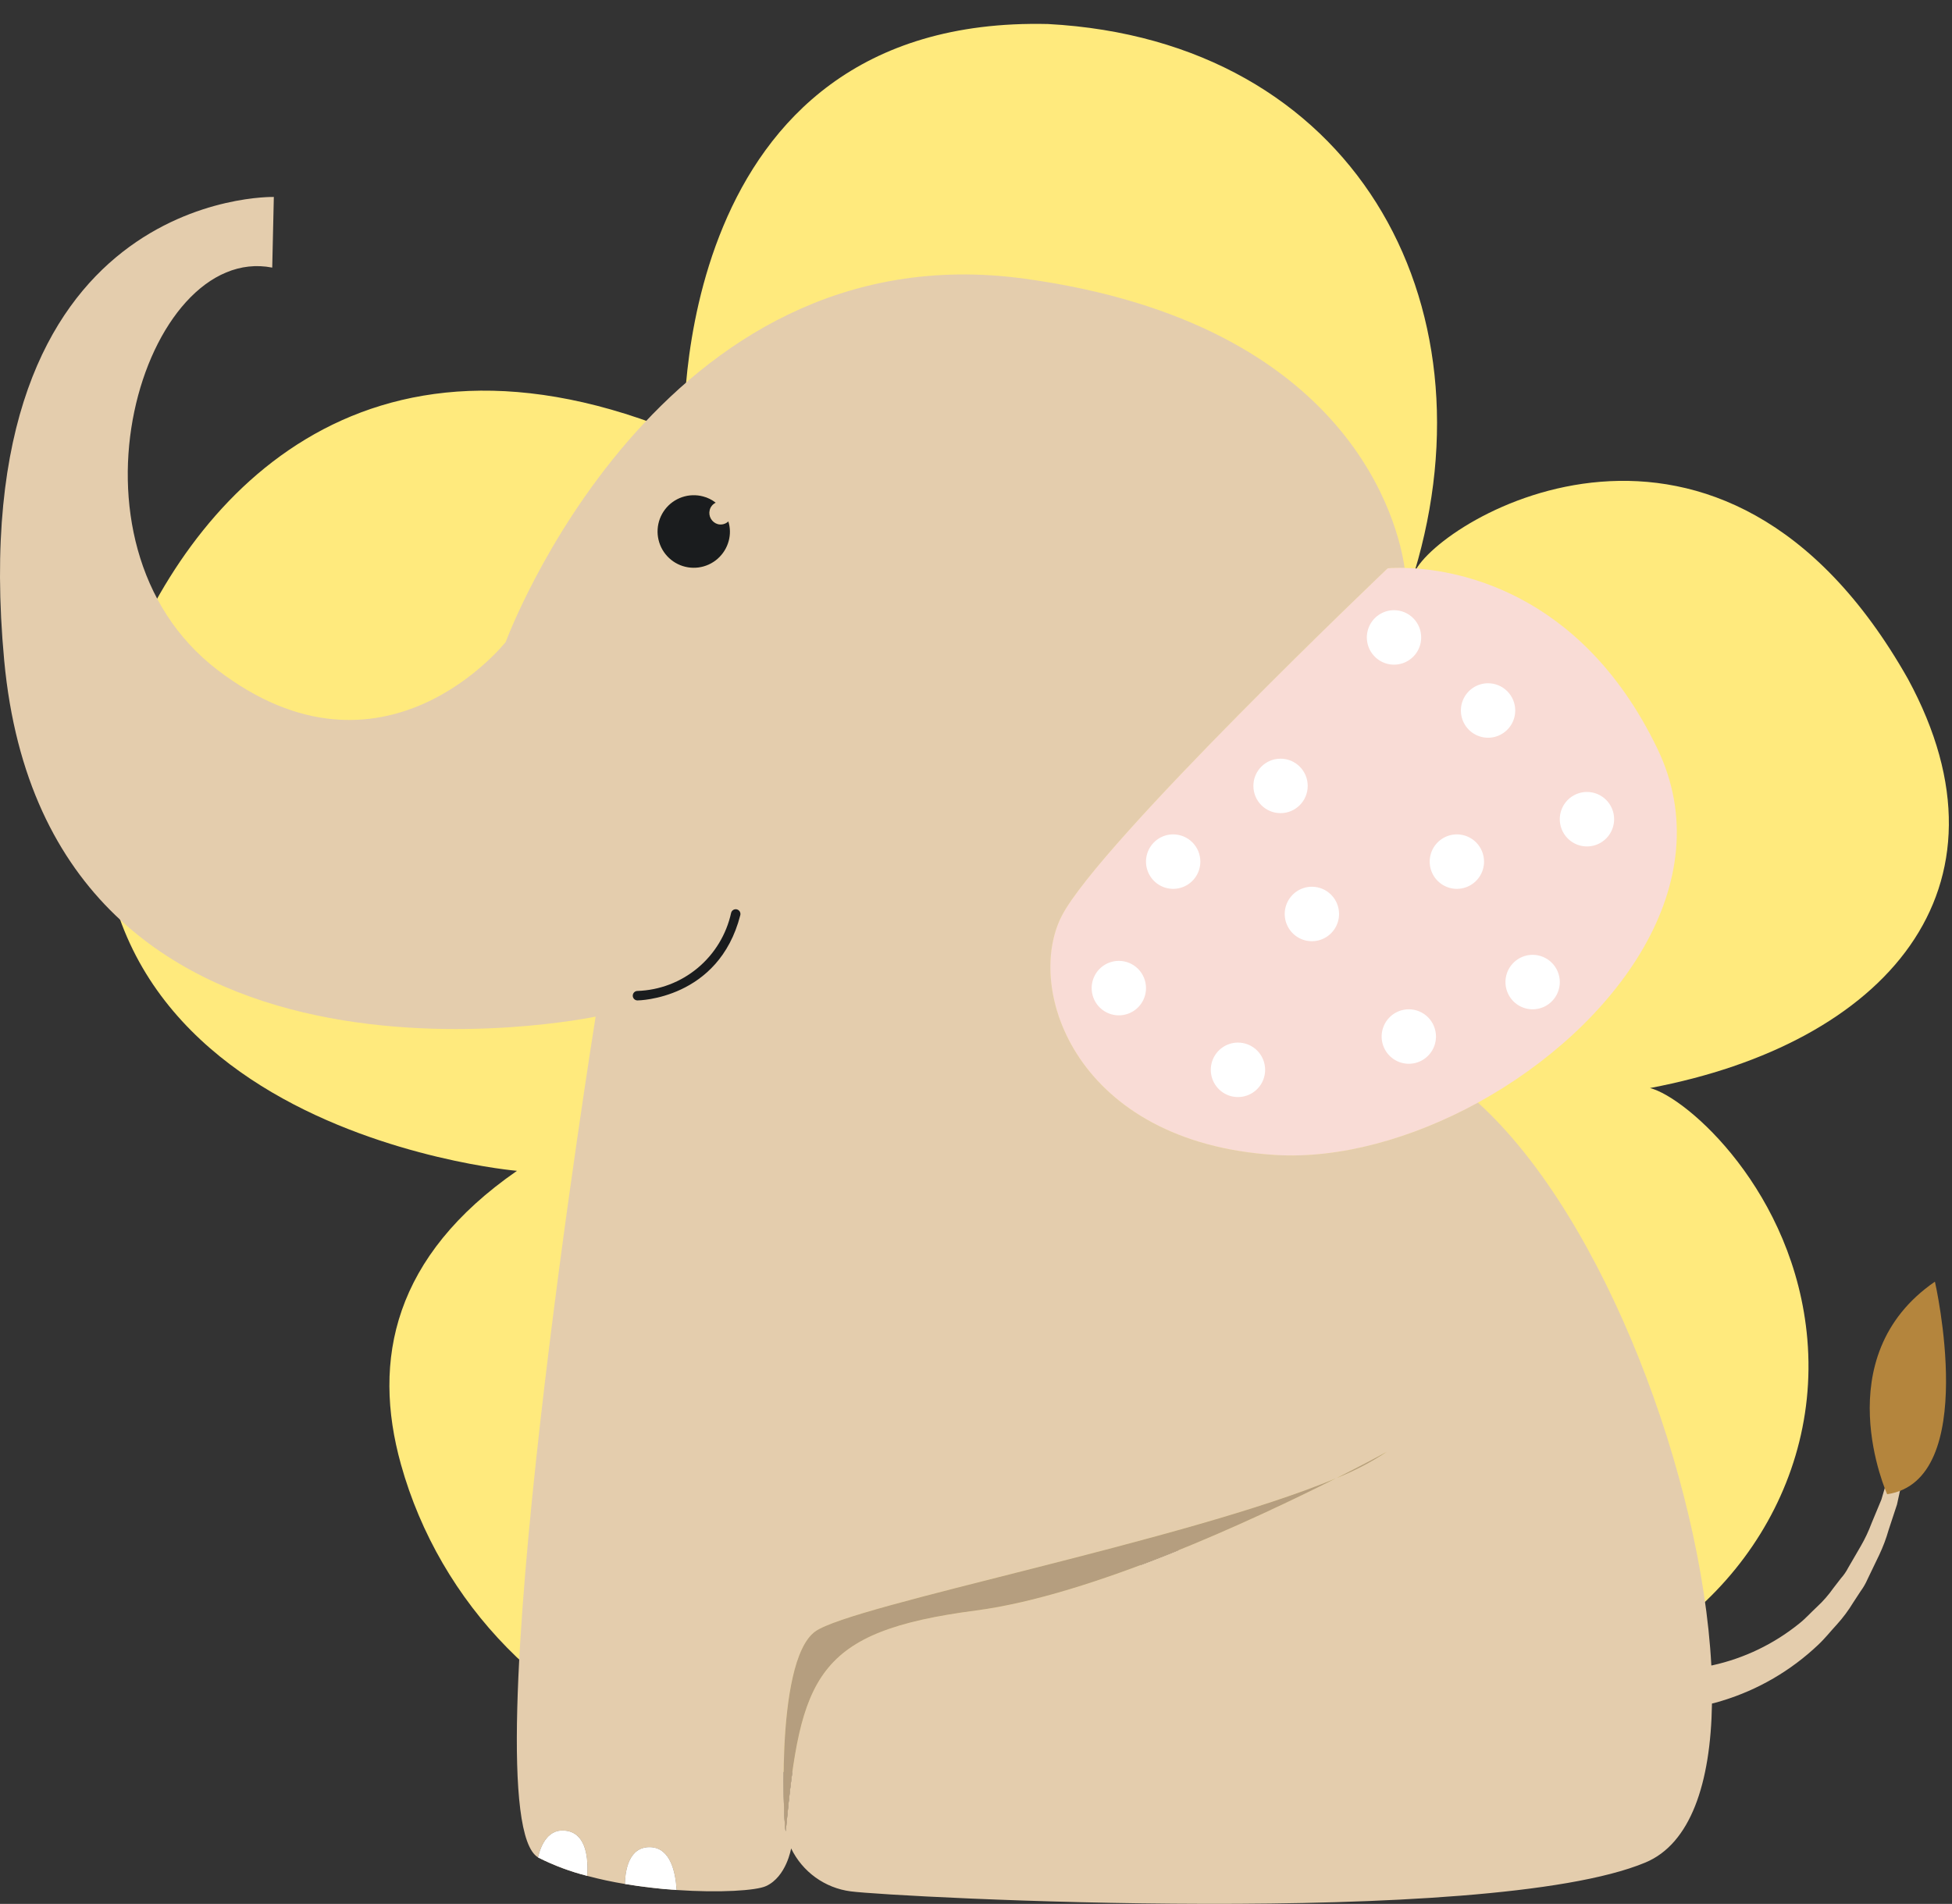 <svg width="327" height="319" viewBox="0 0 327 319" fill="none" xmlns="http://www.w3.org/2000/svg"><rect x="0" y="0" width="327" height="319" fill="#333333" stroke="none"/><path d="M302.767 224.397C300.65 199.701 282.596 183.856 276.404 182.305C315.772 174.87 338.769 148.981 319.601 113.721C288.384 58.559 241.144 86.816 236.93 95.922C250.636 50.502 226.664 6.767 175.563 4.024C111.759 2.506 114.6 72.961 114.6 72.961C60.352 50.112 31.316 83.998 20.275 113.322C-0.783 188.701 86.603 196.178 86.603 196.178C65.991 210.459 62.255 227.785 67.166 245.362C73.696 268.763 91.973 287.51 115.291 294.328C164.326 308.66 191.52 259.058 195.548 257.156C215.223 284.4 239.789 288.312 260.202 282.715C286.397 275.535 305.083 251.456 302.767 224.397Z" fill="#FFEA7D"/><g clip-path="url(#clip0_979_16964)"><path d="M317.599 242.989L315.172 251.259L313.527 255.218C313.032 256.546 312.426 257.829 311.717 259.055L309.598 262.706C309.275 263.331 308.874 263.913 308.405 264.437L307.13 266.087C306.337 267.218 305.426 268.262 304.414 269.202C303.387 270.151 302.481 271.181 301.412 272.027C297.181 275.449 292.218 277.842 286.911 279.018C286.838 279.042 286.761 279.056 286.684 279.059C285.04 247.98 268.914 204.07 247.585 184.749C236.54 190.792 224.343 194.194 213.564 193.514C180.306 191.41 171.561 165.775 177.858 153.484C184.152 141.213 232.467 95.223 232.467 95.223C233.411 95.151 234.359 95.13 235.305 95.161C234.297 88.149 226.646 54.224 171.648 46.696C110.209 38.261 84.725 107.553 84.725 107.553C84.725 107.553 64.26 133.56 36.411 112.235C8.582 90.91 24.07 40.63 45.604 44.838L45.872 33C45.872 33 -6.639 31.681 0.704 110.669C8.067 189.657 99.781 170.335 99.781 170.335C99.781 170.335 78.308 304.182 90.135 311.211C90.649 309.066 91.924 306.179 95.071 306.797C98.259 307.437 98.55 311.52 98.362 314.304C100.449 314.865 102.564 315.319 104.697 315.666C104.738 313.603 105.273 309.292 109.078 309.52C112.389 309.726 113.171 313.892 113.34 316.675C120.579 317.171 126.688 316.779 128.333 316.016C131.748 314.447 132.529 309.705 132.529 309.705C133.466 311.64 134.868 313.311 136.609 314.568C138.351 315.824 140.377 316.627 142.505 316.903C149.848 317.872 249.11 323.13 275.623 312.077C283.171 308.942 286.585 298.837 286.791 285.432C287.367 285.308 287.943 285.142 288.519 284.957C294.516 283.129 300.007 279.931 304.562 275.614C305.693 274.563 306.66 273.325 307.71 272.191C308.736 271.058 309.652 269.829 310.445 268.52L311.699 266.602C312.147 265.992 312.526 265.335 312.83 264.642L314.805 260.538C315.448 259.182 315.977 257.775 316.388 256.331L317.787 252.083C318.445 249.175 319 246.267 319.613 243.379L317.599 242.989ZM122.077 90.623C121.767 91.785 121.121 92.828 120.22 93.622C119.32 94.415 118.204 94.923 117.016 95.081C115.827 95.239 114.618 95.04 113.542 94.51C112.466 93.979 111.571 93.141 110.97 92.1C110.37 91.06 110.09 89.864 110.167 88.664C110.244 87.464 110.674 86.314 111.402 85.359C112.131 84.404 113.125 83.687 114.26 83.299C115.395 82.911 116.619 82.869 117.778 83.178C118.55 83.376 119.272 83.734 119.897 84.23C119.648 84.348 119.429 84.52 119.254 84.734C119.08 84.948 118.955 85.199 118.89 85.467C118.766 85.959 118.838 86.481 119.091 86.92C119.345 87.36 119.759 87.683 120.246 87.821C120.555 87.901 120.88 87.901 121.189 87.822C121.498 87.742 121.782 87.586 122.015 87.367C122.345 88.424 122.366 89.554 122.077 90.623ZM163.502 269.84C136.557 273.366 134.089 280.832 131.641 306.715C131.456 308.694 129.544 278.481 136.557 273.366C142.666 268.912 198.714 258.188 223.767 247.711C210.027 254.641 182.877 267.304 163.502 269.84ZM223.91 247.649C228.539 245.319 231.603 243.648 232.323 243.256C229.675 245.003 226.856 246.475 223.91 247.649Z" fill="#E4CDAD"/><path d="M98.362 314.305C95.552 313.591 92.828 312.574 90.237 311.273C90.201 311.257 90.166 311.236 90.135 311.211C90.649 309.066 91.924 306.179 95.071 306.797C98.259 307.437 98.547 311.52 98.362 314.305Z" fill="#E4CDAD"/><path d="M113.336 316.675C110.442 316.483 107.558 316.146 104.697 315.666C104.738 313.603 105.273 309.292 109.078 309.52C112.389 309.726 113.171 313.892 113.336 316.675Z" fill="#E4CDAD"/><path d="M122.077 90.623C121.767 91.785 121.121 92.828 120.22 93.622C119.32 94.415 118.204 94.923 117.016 95.081C115.827 95.239 114.618 95.041 113.542 94.51C112.466 93.979 111.571 93.141 110.97 92.1C110.37 91.06 110.09 89.864 110.167 88.664C110.244 87.464 110.674 86.314 111.402 85.359C112.131 84.404 113.125 83.688 114.26 83.299C115.395 82.911 116.619 82.869 117.778 83.178C118.55 83.376 119.272 83.734 119.898 84.23C119.648 84.348 119.429 84.52 119.254 84.734C119.08 84.948 118.955 85.199 118.89 85.467C118.766 85.959 118.838 86.481 119.091 86.92C119.345 87.36 119.759 87.683 120.246 87.822C120.555 87.901 120.88 87.901 121.189 87.822C121.498 87.742 121.782 87.586 122.015 87.367C122.345 88.424 122.366 89.554 122.077 90.623Z" fill="#E4CDAD"/><path d="M223.768 247.711C210.027 254.641 182.877 267.304 163.502 269.84C136.557 273.366 134.089 280.832 131.641 306.715C131.456 308.694 129.543 278.481 136.557 273.366C142.667 268.912 198.713 258.188 223.768 247.711Z" fill="#E4CDAD"/><path d="M232.323 243.256C229.675 245.003 226.856 246.475 223.91 247.649C228.54 245.319 231.603 243.648 232.323 243.256Z" fill="#E4CDAD"/><path d="M273.254 145.688C270.684 153.688 266.338 161 260.543 167.074L260.523 167.095C260.133 167.507 259.762 167.879 259.371 168.27C259.348 168.295 259.32 168.316 259.289 168.332C254.268 173.389 248.308 177.411 241.744 180.17C243.805 181.544 245.758 183.075 247.585 184.748C236.541 190.791 224.343 194.194 213.565 193.513C180.307 191.409 171.562 165.774 177.859 153.483C184.153 141.212 232.468 95.222 232.468 95.222C233.412 95.15 234.36 95.129 235.306 95.16C235.43 95.986 235.45 96.439 235.45 96.439C235.45 96.439 281.666 119.619 273.254 145.688Z" fill="#E4CDAD"/><path d="M223.768 247.711C210.027 254.641 182.877 267.304 163.502 269.84C136.557 273.366 134.089 280.832 131.641 306.715C131.456 308.694 129.543 278.481 136.557 273.366C142.667 268.912 198.713 258.188 223.768 247.711Z" fill="#B59E7F"/><path d="M232.323 243.256C229.675 245.003 226.856 246.475 223.91 247.649C228.54 245.319 231.603 243.648 232.323 243.256Z" fill="#B59E7F"/><path d="M98.362 314.305C95.552 313.591 92.828 312.574 90.237 311.273C90.201 311.257 90.166 311.236 90.135 311.211C90.649 309.066 91.924 306.179 95.071 306.797C98.259 307.437 98.547 311.52 98.362 314.305Z" fill="white"/><path d="M113.336 316.675C110.442 316.483 107.558 316.146 104.697 315.666C104.738 313.603 105.273 309.292 109.078 309.52C112.389 309.726 113.171 313.892 113.336 316.675Z" fill="white"/><path d="M247.585 184.748C236.541 190.791 224.343 194.194 213.565 193.513C180.307 191.409 171.562 165.774 177.859 153.483C184.153 141.212 232.468 95.222 232.468 95.222C233.412 95.15 234.36 95.129 235.306 95.16C243.019 95.326 264.596 98.377 277.636 125.417C288.516 147.956 270.6 172.106 247.585 184.748Z" fill="#F9DCD6"/><path d="M122.077 90.623C121.767 91.785 121.121 92.828 120.22 93.622C119.32 94.415 118.204 94.923 117.016 95.081C115.827 95.239 114.618 95.041 113.542 94.51C112.466 93.979 111.571 93.141 110.97 92.1C110.37 91.06 110.09 89.864 110.167 88.664C110.244 87.464 110.674 86.314 111.402 85.359C112.131 84.404 113.125 83.688 114.26 83.299C115.395 82.911 116.619 82.869 117.778 83.178C118.55 83.376 119.272 83.734 119.898 84.23C119.648 84.348 119.429 84.52 119.254 84.734C119.08 84.948 118.955 85.199 118.89 85.467C118.766 85.959 118.838 86.481 119.091 86.92C119.345 87.36 119.759 87.683 120.246 87.822C120.555 87.901 120.88 87.901 121.189 87.822C121.498 87.742 121.782 87.586 122.015 87.367C122.345 88.424 122.366 89.554 122.077 90.623Z" fill="#1A1C1E"/><path d="M106.792 167.625C106.582 167.625 106.381 167.541 106.232 167.392C106.083 167.243 106 167.041 106 166.83C106 166.62 106.083 166.418 106.232 166.269C106.381 166.12 106.582 166.036 106.792 166.036C110.487 165.913 114.035 164.559 116.876 162.188C119.717 159.817 121.689 156.563 122.48 152.943C122.532 152.739 122.663 152.564 122.844 152.456C123.025 152.349 123.241 152.318 123.444 152.371C123.648 152.423 123.822 152.554 123.929 152.736C124.036 152.917 124.067 153.134 124.015 153.338C120.4 167.457 106.927 167.625 106.792 167.625Z" fill="#1A1C1E"/><path d="M238.078 106.803C238.078 107.706 237.811 108.588 237.311 109.339C236.811 110.089 236.1 110.674 235.268 111.02C234.436 111.365 233.521 111.455 232.638 111.279C231.755 111.103 230.944 110.669 230.308 110.03C229.671 109.392 229.238 108.579 229.062 107.694C228.886 106.808 228.977 105.891 229.321 105.057C229.666 104.223 230.249 103.51 230.998 103.008C231.746 102.507 232.626 102.239 233.526 102.239C234.733 102.239 235.891 102.72 236.745 103.576C237.598 104.432 238.078 105.593 238.078 106.803Z" fill="white"/><path d="M253.832 119.045C253.832 119.948 253.565 120.83 253.065 121.581C252.565 122.331 251.854 122.916 251.023 123.262C250.191 123.608 249.276 123.698 248.393 123.522C247.51 123.346 246.699 122.911 246.062 122.273C245.425 121.635 244.992 120.822 244.816 119.936C244.64 119.051 244.73 118.133 245.075 117.299C245.419 116.466 246.003 115.753 246.751 115.251C247.5 114.75 248.38 114.482 249.28 114.482C250.487 114.482 251.645 114.963 252.498 115.818C253.352 116.674 253.832 117.835 253.832 119.045Z" fill="white"/><path d="M214.518 136.245C217.031 136.245 219.068 134.202 219.068 131.682C219.068 129.162 217.031 127.119 214.518 127.119C212.004 127.119 209.967 129.162 209.967 131.682C209.967 134.202 212.004 136.245 214.518 136.245Z" fill="white"/><path d="M248.607 144.367C248.607 145.269 248.34 146.152 247.84 146.902C247.34 147.653 246.629 148.238 245.797 148.583C244.966 148.929 244.051 149.019 243.168 148.843C242.285 148.667 241.474 148.232 240.837 147.594C240.201 146.955 239.767 146.142 239.591 145.257C239.416 144.372 239.506 143.454 239.85 142.62C240.195 141.786 240.778 141.073 241.527 140.572C242.275 140.07 243.155 139.803 244.056 139.803C245.263 139.803 246.421 140.284 247.274 141.139C248.128 141.995 248.607 143.156 248.607 144.367Z" fill="white"/><path d="M224.32 153.14C224.32 154.042 224.053 154.925 223.553 155.675C223.053 156.426 222.342 157.011 221.51 157.356C220.679 157.701 219.763 157.792 218.88 157.616C217.998 157.44 217.187 157.005 216.55 156.367C215.913 155.728 215.48 154.915 215.304 154.03C215.129 153.145 215.219 152.227 215.563 151.393C215.908 150.559 216.491 149.846 217.24 149.345C217.988 148.843 218.868 148.576 219.768 148.576C220.976 148.576 222.133 149.057 222.987 149.912C223.841 150.768 224.32 151.929 224.32 153.14Z" fill="white"/><path d="M201.082 144.367C201.082 145.269 200.815 146.152 200.315 146.902C199.815 147.653 199.104 148.238 198.272 148.583C197.44 148.929 196.525 149.019 195.642 148.843C194.759 148.667 193.948 148.232 193.312 147.594C192.675 146.955 192.242 146.142 192.066 145.257C191.89 144.372 191.98 143.454 192.325 142.62C192.669 141.786 193.253 141.073 194.001 140.572C194.75 140.07 195.63 139.803 196.53 139.803C197.737 139.803 198.895 140.284 199.749 141.139C200.602 141.995 201.082 143.156 201.082 144.367Z" fill="white"/><path d="M191.98 165.561C191.98 166.464 191.713 167.346 191.213 168.097C190.713 168.847 190.002 169.432 189.17 169.777C188.339 170.123 187.424 170.213 186.541 170.037C185.658 169.861 184.847 169.426 184.21 168.788C183.574 168.15 183.14 167.337 182.964 166.451C182.789 165.566 182.879 164.648 183.223 163.814C183.568 162.98 184.151 162.268 184.9 161.766C185.648 161.265 186.528 160.997 187.429 160.997C188.026 160.997 188.618 161.115 189.171 161.344C189.723 161.574 190.225 161.91 190.647 162.334C191.07 162.757 191.405 163.261 191.634 163.814C191.863 164.368 191.98 164.962 191.98 165.561Z" fill="white"/><path d="M211.935 179.251C211.936 180.153 211.669 181.036 211.169 181.786C210.669 182.537 209.958 183.122 209.126 183.468C208.294 183.813 207.379 183.904 206.496 183.728C205.613 183.552 204.802 183.117 204.165 182.479C203.529 181.841 203.095 181.027 202.92 180.142C202.744 179.257 202.834 178.339 203.178 177.505C203.523 176.671 204.106 175.958 204.855 175.457C205.603 174.955 206.483 174.688 207.384 174.688C208.591 174.687 209.748 175.168 210.602 176.024C211.456 176.88 211.935 178.04 211.935 179.251Z" fill="white"/><path d="M240.556 173.675C240.556 174.578 240.29 175.46 239.789 176.211C239.289 176.961 238.578 177.546 237.747 177.892C236.915 178.237 236 178.327 235.117 178.151C234.234 177.975 233.423 177.541 232.786 176.902C232.15 176.264 231.716 175.451 231.541 174.566C231.365 173.68 231.455 172.763 231.8 171.929C232.144 171.095 232.728 170.382 233.476 169.88C234.225 169.379 235.105 169.111 236.005 169.111C237.212 169.111 238.37 169.592 239.223 170.448C240.077 171.304 240.556 172.465 240.556 173.675Z" fill="white"/><path d="M270.4 137.259C270.4 138.161 270.133 139.044 269.633 139.794C269.133 140.545 268.422 141.13 267.59 141.475C266.758 141.821 265.843 141.911 264.96 141.735C264.077 141.559 263.266 141.124 262.63 140.486C261.993 139.847 261.56 139.034 261.384 138.149C261.209 137.263 261.299 136.345 261.644 135.512C261.988 134.678 262.572 133.965 263.32 133.464C264.069 132.962 264.949 132.695 265.849 132.695C266.447 132.695 267.039 132.813 267.591 133.042C268.143 133.272 268.645 133.608 269.068 134.032C269.49 134.455 269.825 134.959 270.054 135.512C270.283 136.066 270.4 136.659 270.4 137.259Z" fill="white"/><path d="M261.299 164.548C261.299 165.451 261.032 166.333 260.532 167.084C260.031 167.834 259.32 168.419 258.489 168.765C257.657 169.11 256.742 169.201 255.859 169.024C254.976 168.848 254.165 168.413 253.528 167.775C252.892 167.137 252.458 166.323 252.283 165.438C252.107 164.553 252.197 163.635 252.542 162.801C252.887 161.967 253.47 161.254 254.219 160.753C254.967 160.252 255.848 159.984 256.748 159.984C257.346 159.984 257.937 160.102 258.49 160.332C259.042 160.561 259.543 160.897 259.966 161.321C260.389 161.745 260.724 162.248 260.953 162.802C261.181 163.356 261.299 163.949 261.299 164.548Z" fill="white"/><path d="M316.137 250.361C316.137 250.361 305.761 227.384 324.138 214.747C324.141 214.747 331.767 248.064 316.137 250.361Z" fill="#B4853D"/></g><defs><clipPath id="clip0_979_16964"><rect width="326" height="286" fill="white" transform="translate(0 33)"/></clipPath></defs></svg>
